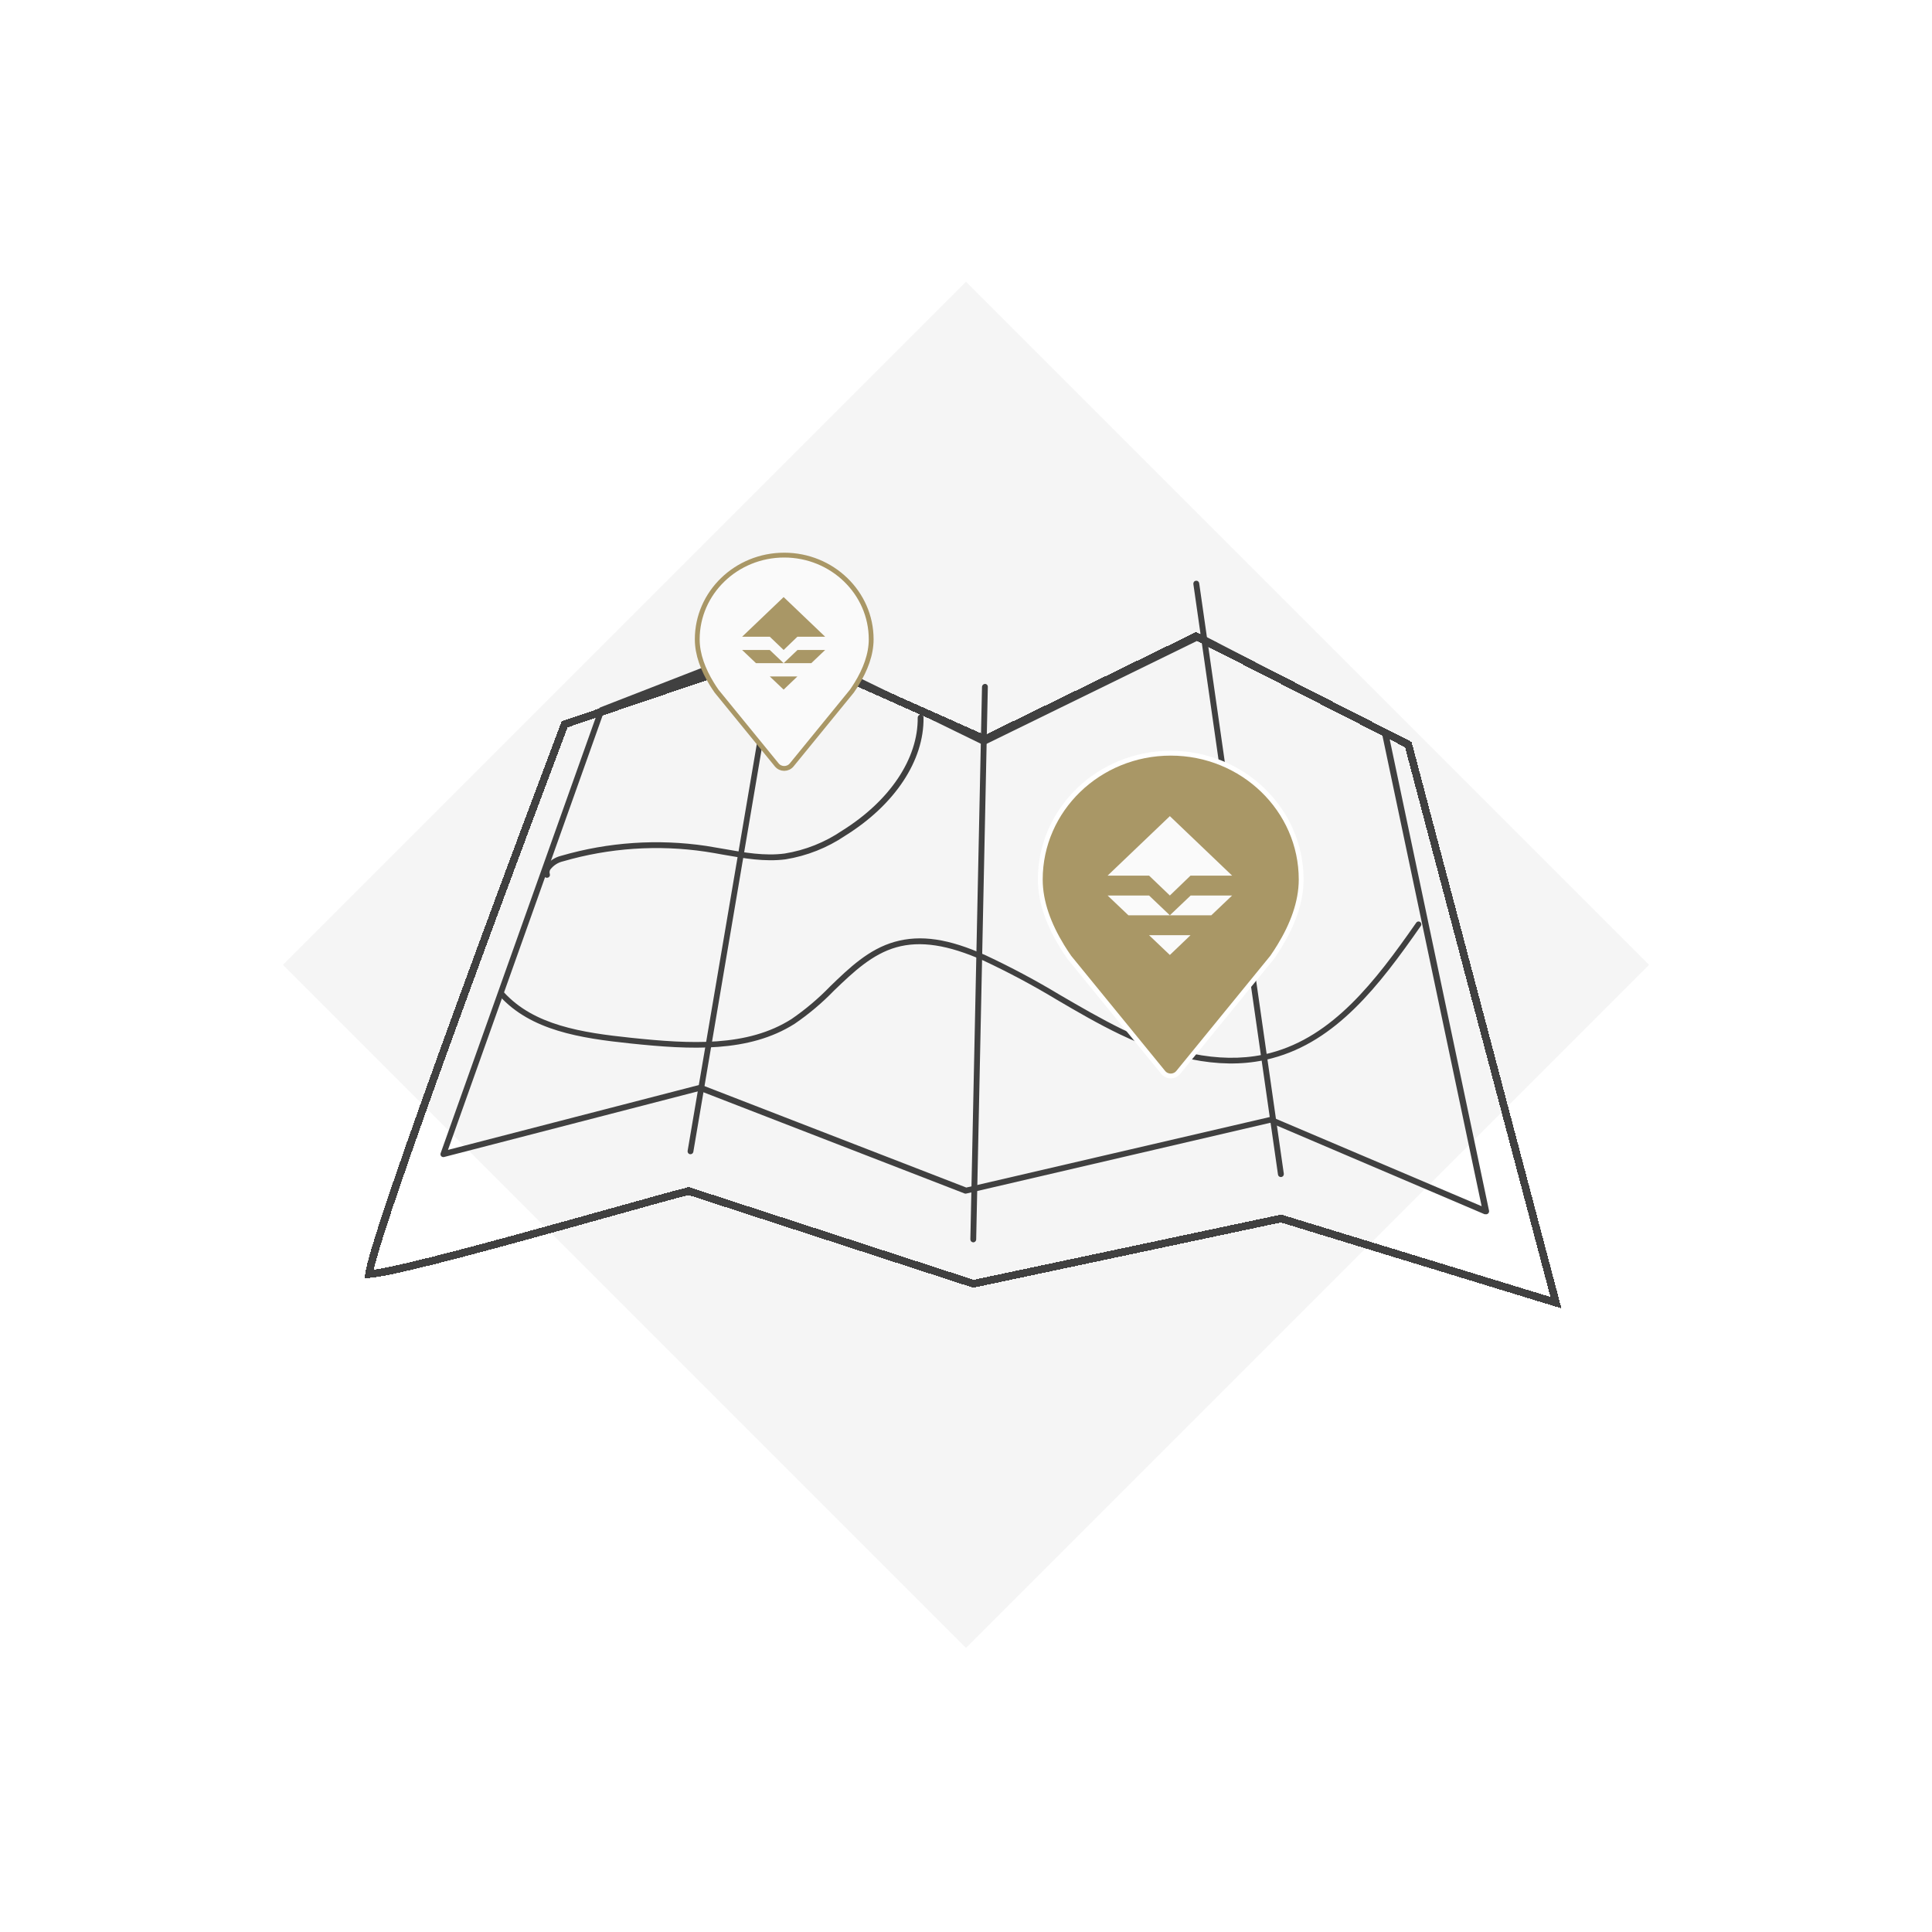 <svg width="192" height="192" viewBox="0 0 192 192" fill="none" xmlns="http://www.w3.org/2000/svg"> <rect x="96" y="28" width="96" height="96" transform="rotate(45 96 28)" fill="#F5F5F5" /> <g clipPath="url(#clip0_1161_11774)"> <g filter="url(#filter0_d_1161_11774)"> <path d="M154.627 125.614L127.405 117.282L127.31 117.253L127.214 117.274L96.738 123.739L68.545 114.556L68.44 114.521L68.332 114.549C66.919 114.909 64.089 115.7 60.672 116.654C57.619 117.506 54.097 118.489 50.699 119.414C47.092 120.395 43.621 121.311 40.982 121.939C39.661 122.253 38.555 122.494 37.746 122.634C37.341 122.705 37.019 122.749 36.786 122.765C36.744 122.768 36.706 122.77 36.672 122.771C36.683 122.687 36.701 122.582 36.727 122.453C36.812 122.032 36.971 121.423 37.198 120.647C37.65 119.097 38.36 116.915 39.247 114.309C41.019 109.1 43.49 102.215 45.998 95.349C48.506 88.484 51.05 81.64 52.966 76.512C53.925 73.948 54.726 71.813 55.288 70.319C55.569 69.572 55.791 68.986 55.941 68.586L56.109 68.141L77.963 60.738L97.719 69.551L97.882 69.623L98.042 69.545L118.862 59.396L139.955 70.153L154.627 125.614Z" stroke="#404040" stroke-width="0.764" shape-rendering="crispEdges" /> </g> <path d="M147.649 120.67C147.612 120.675 147.575 120.675 147.539 120.67L126.235 111.582L96.04 118.612C95.986 118.629 95.927 118.629 95.873 118.612L69.545 108.408L44.137 114.981C44.086 114.995 44.032 114.994 43.981 114.98C43.931 114.965 43.884 114.938 43.847 114.901C43.813 114.861 43.789 114.813 43.779 114.761C43.769 114.709 43.773 114.656 43.79 114.606L59.503 70.467C59.517 70.428 59.539 70.392 59.568 70.362C59.597 70.332 59.632 70.309 59.671 70.294L77.202 63.472C77.239 63.455 77.279 63.446 77.32 63.446C77.361 63.446 77.402 63.455 77.439 63.472L97.806 73.416L119.081 63.01C119.122 62.99 119.166 62.979 119.211 62.979C119.256 62.979 119.301 62.99 119.341 63.01L137.81 72.583C137.848 72.603 137.881 72.63 137.907 72.665C137.933 72.698 137.951 72.738 137.96 72.78L147.979 120.317C147.989 120.369 147.986 120.423 147.968 120.472C147.951 120.522 147.921 120.567 147.88 120.601C147.85 120.629 147.813 120.65 147.773 120.662C147.733 120.675 147.69 120.677 147.649 120.67ZM126.235 110.993C126.271 110.984 126.308 110.984 126.344 110.993L147.244 119.872L137.364 73.011L119.174 63.588L97.898 73.994C97.858 74.011 97.815 74.02 97.771 74.02C97.727 74.02 97.684 74.011 97.644 73.994L77.294 64.056L60.001 70.785L44.519 114.276L69.516 107.813C69.574 107.795 69.636 107.795 69.695 107.813L96.029 118.017L126.235 110.998V110.993Z" fill="#404040" /> <path d="M96.717 123.463C96.64 123.46 96.568 123.428 96.515 123.373C96.462 123.318 96.433 123.244 96.433 123.168L97.591 68.248C97.596 68.173 97.629 68.102 97.684 68.05C97.738 67.998 97.81 67.967 97.886 67.965C97.924 67.965 97.962 67.972 97.997 67.987C98.032 68.002 98.064 68.024 98.09 68.052C98.117 68.079 98.138 68.112 98.151 68.147C98.165 68.183 98.171 68.221 98.169 68.259L97.012 123.18C97.011 123.218 97.003 123.255 96.987 123.29C96.972 123.325 96.95 123.356 96.923 123.382C96.895 123.409 96.863 123.429 96.828 123.443C96.792 123.457 96.755 123.464 96.717 123.463Z" fill="#404040" /> <path d="M68.626 114.703H68.56C68.488 114.689 68.425 114.647 68.383 114.586C68.341 114.525 68.324 114.45 68.335 114.376L77.383 61.165C77.395 61.091 77.436 61.024 77.496 60.98C77.556 60.936 77.63 60.919 77.703 60.931C77.776 60.944 77.841 60.986 77.883 61.048C77.926 61.11 77.943 61.187 77.931 61.261L68.9 114.483C68.885 114.546 68.85 114.602 68.8 114.642C68.75 114.682 68.689 114.704 68.626 114.703Z" fill="#404040" /> <path d="M127.288 116.974C127.219 116.974 127.152 116.949 127.099 116.903C127.047 116.858 127.013 116.794 127.005 116.725L118.595 58.041C118.585 57.965 118.605 57.887 118.651 57.825C118.698 57.763 118.767 57.723 118.844 57.712C118.921 57.701 118.999 57.721 119.061 57.768C119.123 57.815 119.163 57.884 119.174 57.961L127.584 116.644C127.594 116.721 127.573 116.798 127.527 116.86C127.48 116.921 127.411 116.962 127.335 116.974H127.288Z" fill="#404040" /> <path d="M54.35 87.234C54.289 87.234 54.229 87.214 54.179 87.177C54.129 87.141 54.092 87.09 54.073 87.032C54.026 86.89 54.009 86.74 54.022 86.591C54.035 86.442 54.078 86.297 54.148 86.165C54.534 85.602 55.116 85.202 55.78 85.043C60.454 83.686 65.365 83.353 70.18 84.066C70.758 84.159 71.389 84.268 71.991 84.373C73.959 84.725 75.996 85.084 77.976 84.823C80.019 84.493 81.965 83.719 83.677 82.557C88.44 79.586 91.247 75.383 91.201 71.313C91.202 71.237 91.232 71.165 91.284 71.11C91.337 71.055 91.408 71.022 91.484 71.018C91.523 71.017 91.561 71.023 91.597 71.037C91.634 71.051 91.667 71.072 91.694 71.099C91.722 71.126 91.744 71.159 91.758 71.194C91.773 71.23 91.78 71.269 91.779 71.307C91.843 75.579 88.932 79.979 84.001 83.049C82.216 84.255 80.19 85.058 78.062 85.401C76.002 85.667 73.919 85.297 71.91 84.945C71.332 84.835 70.712 84.731 70.116 84.638C65.383 83.937 60.554 84.264 55.959 85.598C55.447 85.713 54.993 86.009 54.68 86.43C54.644 86.494 54.622 86.564 54.615 86.637C54.608 86.71 54.616 86.783 54.64 86.853C54.664 86.925 54.658 87.003 54.625 87.071C54.591 87.14 54.532 87.192 54.461 87.217L54.35 87.234Z" fill="#404040" /> <path d="M141.038 91.582C141.082 91.594 141.123 91.616 141.156 91.647C141.19 91.678 141.216 91.716 141.232 91.759C141.247 91.801 141.253 91.847 141.247 91.892C141.241 91.937 141.224 91.98 141.198 92.017C137.042 97.989 132.784 103.484 126.42 105.167C122.059 106.339 116.978 105.521 111.3 102.795C109.15 101.762 107.061 100.547 105.041 99.362C102.677 97.935 100.24 96.634 97.74 95.463C94.209 93.891 91.459 93.47 89.076 94.142C86.694 94.815 84.826 96.573 82.906 98.422C81.709 99.661 80.388 100.776 78.963 101.749C74.417 104.626 68.667 104.326 62.691 103.702C57.604 103.17 52.772 102.408 49.649 98.984C49.599 98.928 49.572 98.855 49.577 98.779C49.581 98.704 49.615 98.634 49.671 98.584C49.727 98.534 49.802 98.508 49.877 98.512C49.953 98.517 50.024 98.551 50.074 98.607C53.06 101.882 57.775 102.619 62.754 103.139C68.62 103.752 74.255 104.068 78.655 101.274C80.046 100.319 81.336 99.228 82.508 98.017C84.401 96.184 86.342 94.323 88.916 93.596C91.49 92.87 94.301 93.284 97.978 94.948C100.496 96.127 102.95 97.437 105.331 98.872C107.343 100.043 109.407 101.246 111.552 102.295C117.101 104.952 122.053 105.746 126.273 104.636C132.455 102.998 136.637 97.588 140.733 91.711C140.763 91.66 140.809 91.62 140.864 91.596C140.919 91.573 140.98 91.568 141.038 91.582Z" fill="#404040" /> <g clipPath="url(#clip1_1161_11774)"> <path fill-rule="evenodd" clip-rule="evenodd" d="M77.934 55.166C73.164 55.166 69.292 58.915 69.292 63.535C69.292 65.041 69.872 66.547 70.731 67.952C70.883 68.201 71.044 68.446 71.213 68.688L77.191 76.013C77.575 76.484 78.294 76.484 78.678 76.013L84.656 68.688C84.825 68.446 84.985 68.201 85.138 67.952C85.997 66.547 86.577 65.041 86.577 63.535C86.577 58.915 82.705 55.166 77.934 55.166Z" fill="#FAFAFA" stroke="#A99766" stroke-width="0.48" /> <path fill-rule="evenodd" clip-rule="evenodd" d="M76.499 63.276H73.752L77.877 59.336L82.002 63.276H79.246L77.877 64.594L76.499 63.276ZM73.752 64.595H76.499L77.877 65.905H75.13L73.752 64.595ZM77.877 65.905L79.255 64.595H82.002L80.624 65.905H77.877ZM76.499 67.224L77.877 68.534L79.246 67.224H76.499Z" fill="#A99766" /> </g> <g clipPath="url(#clip2_1161_11774)"> <path fill-rule="evenodd" clip-rule="evenodd" d="M116.346 74.852C109.19 74.852 103.382 80.475 103.382 87.405C103.382 89.665 104.252 91.924 105.541 94.03C105.769 94.403 106.011 94.772 106.263 95.135L115.602 106.579C115.986 107.05 116.705 107.05 117.09 106.579L126.429 95.135C126.681 94.772 126.922 94.403 127.15 94.03C128.44 91.924 129.309 89.665 129.309 87.405C129.309 80.475 123.502 74.852 116.346 74.852Z" fill="#A99766" stroke="white" stroke-width="0.48" /> <path fill-rule="evenodd" clip-rule="evenodd" d="M114.193 87.017H110.073L116.26 81.107L122.446 87.017H118.313L116.26 88.995L114.193 87.017ZM110.073 88.995H114.193L116.259 90.96H112.139L110.073 88.995ZM116.259 90.96L118.326 88.995H122.446L120.38 90.96H116.259ZM114.193 92.939L116.259 94.904L118.313 92.939H114.193Z" fill="#FAFAFA" /> </g> </g> <defs> <filter id="filter0_d_1161_11774" x="20.912" y="47.446" width="149.624" height="97.94" filterUnits="userSpaceOnUse" color-interpolation-filters="sRGB"> <feFlood flood-opacity="0" result="BackgroundImageFix" /> <feColorMatrix in="SourceAlpha" type="matrix" values="0 0 0 0 0 0 0 0 0 0 0 0 0 0 0 0 0 0 127 0" result="hardAlpha" /> <feOffset dy="3.841" /> <feGaussianBlur stdDeviation="7.682" /> <feComposite in2="hardAlpha" operator="out" /> <feColorMatrix type="matrix" values="0 0 0 0 0 0 0 0 0 0 0 0 0 0 0 0 0 0 0.12 0" /> <feBlend mode="normal" in2="BackgroundImageFix" result="effect1_dropShadow_1161_11774" /> <feBlend mode="normal" in="SourceGraphic" in2="effect1_dropShadow_1161_11774" result="shape" /> </filter> <clipPath id="clip0_1161_11774"> <rect width="142.121" height="130.598" fill="white" transform="translate(28 31.159)" /> </clipPath> <clipPath id="clip1_1161_11774"> <rect width="23.047" height="23.047" fill="white" transform="translate(66.411 54.206)" /> </clipPath> <clipPath id="clip2_1161_11774"> <rect width="34.57" height="34.57" fill="white" transform="translate(99.061 73.411)" /> </clipPath> </defs> </svg>